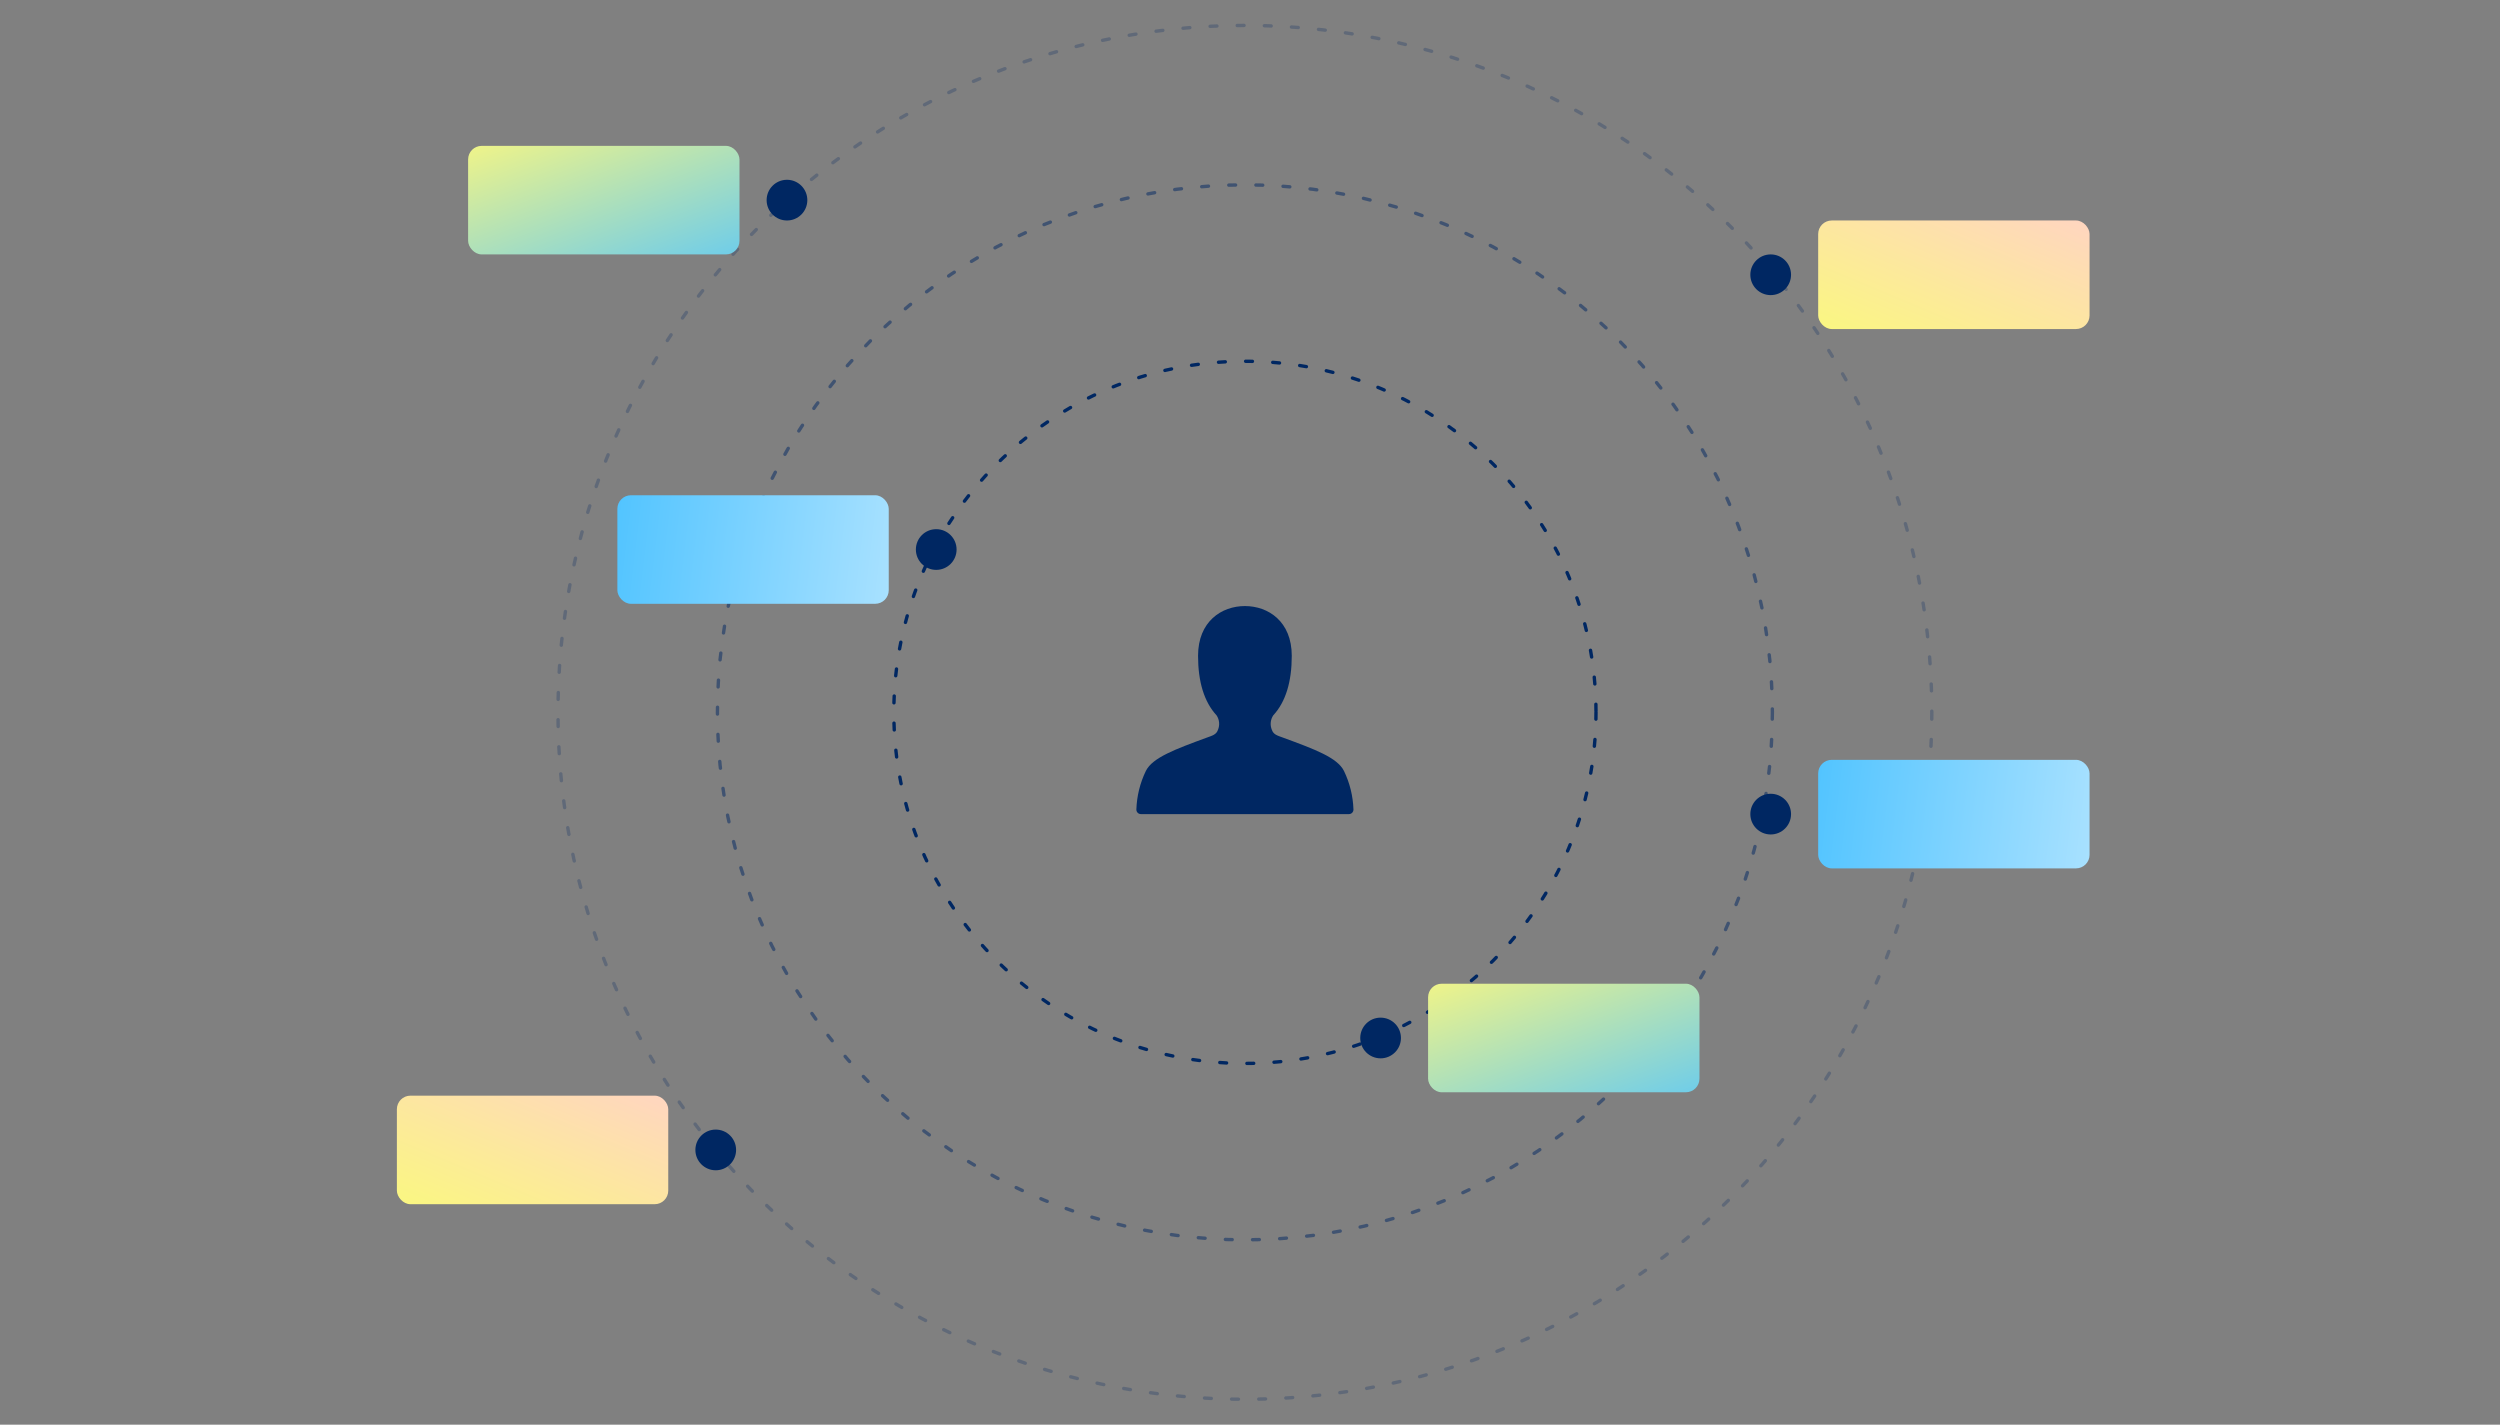 <svg width="737" height="420" viewBox="0 0 737 420" fill="none" xmlns="http://www.w3.org/2000/svg">
<rect x="0" y="0" width="737" height="420" fill="#808080" stroke="none"/>
<circle opacity="0.25" cx="367" cy="210" r="202.5" stroke="#002762" stroke-linecap="round" stroke-linejoin="round" stroke-dasharray="2 6"/>
<circle opacity="0.5" cx="367" cy="210" r="155.5" stroke="#002762" stroke-linecap="round" stroke-linejoin="round" stroke-dasharray="2 6"/>
<circle cx="367" cy="210" r="103.5" stroke="#002762" stroke-linecap="round" stroke-linejoin="round" stroke-dasharray="2 6"/>
<path d="M396.192 227.253C394.235 223.333 387.549 220.877 378.299 217.474C376.539 216.831 375.429 216.565 374.933 215.133C374.653 214.446 374.543 213.701 374.615 212.963C374.688 212.224 374.938 211.515 375.347 210.895C379.013 206.933 380.813 200.997 380.813 193.333C380.813 183.199 373.88 178.666 367 178.666C360.12 178.666 353.187 183.199 353.187 193.333C353.187 200.997 354.987 206.933 358.653 210.895C359.062 211.515 359.313 212.224 359.385 212.963C359.457 213.701 359.347 214.446 359.067 215.133C358.571 216.565 357.467 216.831 355.701 217.474C346.451 220.877 339.765 223.341 337.808 227.253C336.08 230.818 335.124 234.707 335 238.666C335 239.02 335.14 239.359 335.391 239.609C335.641 239.859 335.98 239.999 336.333 239.999H397.667C398.02 239.999 398.359 239.859 398.609 239.609C398.86 239.359 399 239.02 399 238.666C398.876 234.707 397.92 230.818 396.192 227.253Z" fill="#002762"/>
<rect x="182" y="146" width="80" height="32" rx="4" fill="url(#paint0_linear_158_15605)"/>
<circle cx="276" cy="162" r="6" fill="#002762"/>
<circle cx="522" cy="240" r="6" fill="#002762"/>
<rect x="536" y="224" width="80" height="32" rx="4" fill="url(#paint1_linear_158_15605)"/>
<circle cx="407" cy="306" r="6" fill="#002762"/>
<rect x="421" y="290" width="80" height="32" rx="4" fill="url(#paint2_linear_158_15605)"/>
<rect x="138" y="43" width="80" height="32" rx="4" fill="url(#paint3_linear_158_15605)"/>
<circle cx="232" cy="59" r="6" fill="#002762"/>
<rect x="117" y="323" width="80" height="32" rx="4" fill="url(#paint4_linear_158_15605)"/>
<circle cx="211" cy="339" r="6" fill="#002762"/>
<circle cx="522" cy="81" r="6" fill="#002762"/>
<rect x="536" y="65" width="80" height="32" rx="4" fill="url(#paint5_linear_158_15605)"/>
<defs>
<linearGradient id="paint0_linear_158_15605" x1="182" y1="146" x2="264.658" y2="155.977" gradientUnits="userSpaceOnUse">
<stop stop-color="#52C4FF"/>
<stop offset="1" stop-color="#A8E1FF"/>
</linearGradient>
<linearGradient id="paint1_linear_158_15605" x1="536" y1="224" x2="618.658" y2="233.977" gradientUnits="userSpaceOnUse">
<stop stop-color="#52C4FF"/>
<stop offset="1" stop-color="#A8E1FF"/>
</linearGradient>
<linearGradient id="paint2_linear_158_15605" x1="416.115" y1="286.657" x2="443.222" y2="358.066" gradientUnits="userSpaceOnUse">
<stop stop-color="#FAF781"/>
<stop offset="1" stop-color="#52C4FF"/>
</linearGradient>
<linearGradient id="paint3_linear_158_15605" x1="133.115" y1="39.657" x2="160.222" y2="111.066" gradientUnits="userSpaceOnUse">
<stop stop-color="#FAF781"/>
<stop offset="1" stop-color="#52C4FF"/>
</linearGradient>
<linearGradient id="paint4_linear_158_15605" x1="117" y1="355" x2="139.826" y2="300.491" gradientUnits="userSpaceOnUse">
<stop stop-color="#FAF781"/>
<stop offset="1" stop-color="#FFD6BF"/>
</linearGradient>
<linearGradient id="paint5_linear_158_15605" x1="536" y1="97" x2="558.826" y2="42.491" gradientUnits="userSpaceOnUse">
<stop stop-color="#FAF781"/>
<stop offset="1" stop-color="#FFD6BF"/>
</linearGradient>
</defs>
</svg>
